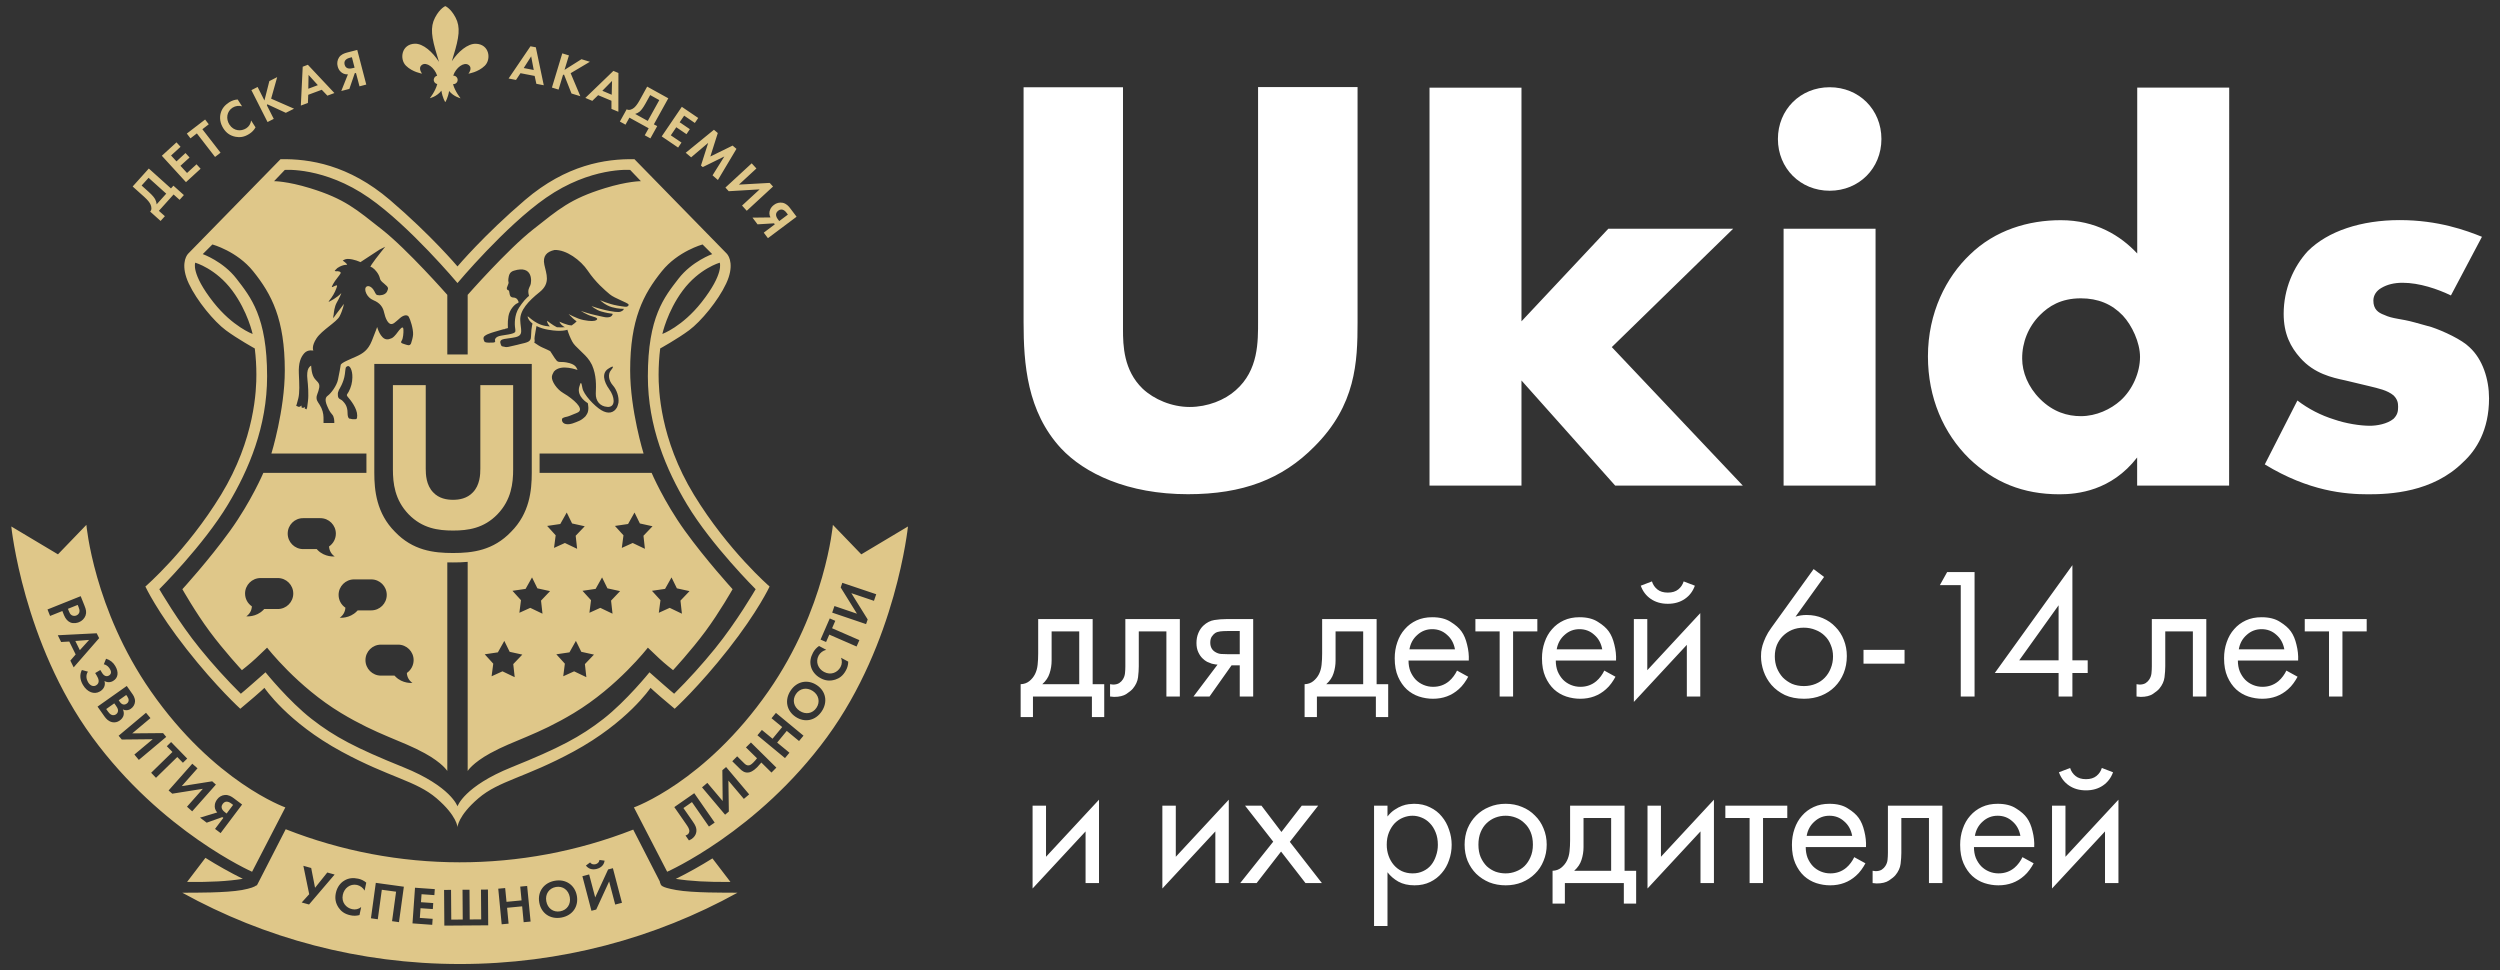 <?xml version="1.0" encoding="UTF-8"?> <svg xmlns="http://www.w3.org/2000/svg" width="201" height="78" viewBox="0 0 201 78" fill="none"><rect x="0" y="0" width="201" height="78" fill="#333333" stroke="none"/> <path d="M66.489 59.269C60.923 66.873 53.641 70.089 53.641 70.089L50.967 64.916C50.967 64.916 56.685 62.894 61.79 55.562C66.373 48.975 66.964 42.199 66.964 42.199L69.249 44.569L73 42.328C73 42.328 72.056 51.665 66.489 59.269ZM54.214 64.89L55.154 66.244C55.309 66.468 55.456 66.675 55.417 66.873C55.4 66.968 55.344 67.054 55.262 67.106C55.219 67.136 55.167 67.157 55.115 67.175L55.391 67.571C55.464 67.541 55.533 67.502 55.602 67.459C55.831 67.3 55.926 67.123 55.965 66.976C56.077 66.58 55.844 66.261 55.676 66.015L54.947 64.968L55.633 64.489L56.999 66.455L57.461 66.136L55.818 63.773L54.214 64.89ZM58.077 61.924L58.103 64.403L56.87 62.942L56.443 63.304L58.297 65.502L58.599 65.248L58.564 62.761L59.806 64.231L60.233 63.868L58.379 61.67L58.077 61.924ZM59.974 60.092L60.863 60.967C60.772 61.088 60.669 61.204 60.561 61.312C60.406 61.467 60.298 61.523 60.207 61.536C60.035 61.558 59.918 61.454 59.824 61.359L59.267 60.808L58.875 61.204L59.504 61.825C59.664 61.985 59.884 62.157 60.199 62.105C60.298 62.097 60.544 62.019 60.871 61.691C60.966 61.592 61.13 61.407 61.212 61.308L62.027 62.114L62.419 61.717L60.375 59.696L59.974 60.092ZM62.031 57.747L62.889 58.454L62.113 59.394L61.255 58.687L60.897 59.118L63.113 60.95L63.471 60.519L62.484 59.704L63.256 58.764L64.243 59.579L64.601 59.148L62.385 57.316L62.031 57.747ZM63.566 55.523C63.062 56.282 63.238 57.148 63.967 57.635C64.696 58.122 65.562 57.946 66.067 57.191C66.571 56.437 66.399 55.566 65.67 55.083C64.941 54.6 64.07 54.764 63.566 55.523ZM65.364 52.48C65.17 52.846 65.097 53.199 65.2 53.592C65.286 53.915 65.515 54.281 65.976 54.527C66.351 54.73 66.722 54.777 67.162 54.639C67.477 54.536 67.774 54.342 68.011 53.902C68.132 53.687 68.197 53.441 68.197 53.195L67.619 52.885C67.718 53.126 67.705 53.398 67.58 53.626C67.352 54.053 66.817 54.325 66.252 54.023C65.782 53.773 65.545 53.221 65.817 52.708C65.946 52.475 66.17 52.307 66.429 52.247L65.851 51.936C65.644 52.074 65.476 52.264 65.364 52.48ZM65.972 51.423L66.416 51.617L66.675 51.023L68.869 51.98L69.094 51.467L66.899 50.51L67.158 49.915L66.713 49.721L65.972 51.423ZM67.722 46.858L67.593 47.233L68.9 49.341L67.089 48.725L66.908 49.255L69.632 50.178L69.762 49.803L68.447 47.69L70.266 48.307L70.448 47.776L67.722 46.858ZM65.644 56.907C65.334 57.372 64.773 57.476 64.29 57.152C63.807 56.829 63.682 56.269 63.993 55.803C64.303 55.337 64.868 55.238 65.351 55.557C65.834 55.876 65.955 56.441 65.644 56.907ZM61.406 18.705L62.294 18.037L62.234 17.955L60.906 18.037L60.5 17.498L61.945 17.481C61.889 17.382 61.859 17.265 61.859 17.153C61.854 16.942 61.953 16.679 62.221 16.477C62.419 16.317 62.678 16.257 62.928 16.304C63.217 16.369 63.402 16.567 63.544 16.761L64.045 17.425L61.742 19.149L61.406 18.705ZM62.553 17.645L62.652 17.774L63.346 17.253L63.243 17.115C63.182 17.033 62.915 16.679 62.57 16.938C62.221 17.205 62.484 17.554 62.553 17.645ZM59.66 16.528L61.074 15.226L58.59 15.373L58.323 15.08L60.436 13.132L60.815 13.545L59.41 14.843L61.884 14.705L62.152 14.998L60.039 16.947L59.66 16.528ZM57.288 14.097L58.237 12.58L56.504 13.433L56.357 13.313L56.939 11.485L55.568 12.649L55.132 12.282L57.4 10.433L57.711 10.696L57.111 12.584L58.901 11.705L59.211 11.968L57.719 14.472L57.288 14.097ZM55.007 9.299L54.645 9.83L55.464 10.386L55.193 10.787L54.373 10.23L53.934 10.881L54.792 11.463L54.52 11.864L53.201 10.967L54.818 8.588L56.137 9.485L55.865 9.886L55.007 9.299ZM52.839 10.14L52.291 11.127L51.838 10.877L52.153 10.312L50.605 9.459L50.29 10.024L49.838 9.773L50.385 8.786C50.562 8.898 50.791 8.812 50.972 8.67C51.088 8.571 51.235 8.407 51.429 8.058L52.032 6.963L53.731 7.903L52.571 9.998L52.839 10.14ZM53.007 8.049L52.274 7.644L51.903 8.316C51.687 8.704 51.541 8.873 51.429 8.972C51.321 9.058 51.2 9.123 51.066 9.161L52.08 9.722L53.007 8.049ZM49.161 8.756V8.101L48.091 7.653L47.621 8.11L47.061 7.872L49.316 5.7L49.721 5.868L49.717 8.985L49.161 8.756ZM48.428 7.299L49.182 7.618L49.208 6.506L48.428 7.299ZM46.66 7.735L45.949 7.519L45.345 5.989L45.263 6.032L44.909 7.204L44.375 7.04L45.207 4.29L45.742 4.454L45.388 5.618L46.75 4.76L47.427 4.967L45.88 5.885L46.66 7.735ZM42.986 6.105L41.848 5.885L41.486 6.428L40.891 6.312L42.65 3.721L43.081 3.803L43.719 6.855L43.124 6.739L42.986 6.105ZM42.706 4.532L42.107 5.471L42.913 5.627L42.706 4.532ZM38.977 5.286C38.438 5.812 37.661 5.924 37.661 5.924C37.661 5.924 38.041 5.467 37.661 5.213C37.299 4.971 36.653 5.428 36.437 6.084H36.441C36.631 6.075 36.786 6.226 36.795 6.411C36.803 6.601 36.653 6.756 36.467 6.765C36.458 6.765 36.45 6.765 36.441 6.765H36.424C36.575 7.347 37.032 7.903 37.032 7.903C37.032 7.903 36.48 7.778 36.109 7.316C36.014 7.881 35.812 8.196 35.812 8.196H35.79C35.79 8.196 35.579 7.872 35.488 7.291C35.122 7.769 34.557 7.898 34.557 7.898C34.557 7.898 35.01 7.338 35.156 6.756C34.971 6.722 34.846 6.545 34.88 6.364C34.906 6.226 35.01 6.118 35.148 6.088C34.936 5.428 34.29 4.963 33.936 5.208C33.561 5.467 33.936 5.92 33.936 5.92C33.936 5.92 33.169 5.808 32.638 5.282C32.108 4.756 32.272 3.553 33.35 3.514C34.022 3.493 34.798 4.191 35.294 4.976C35.255 4.833 35.204 4.674 35.148 4.484C34.691 3.006 34.574 2.187 34.975 1.419C35.376 0.652 35.803 0.493 35.803 0.493C35.803 0.493 36.23 0.652 36.631 1.419C37.032 2.187 36.916 3.001 36.458 4.484C36.407 4.648 36.364 4.79 36.329 4.92C36.829 4.161 37.597 3.497 38.261 3.519C39.347 3.553 39.515 4.76 38.977 5.286ZM36.782 21.421C36.782 21.421 38.899 18.908 42.215 16.076C45.53 13.244 48.691 12.757 51.01 12.8C51.39 13.179 58.194 20.149 58.426 20.386C58.659 20.623 59.03 21.417 58.383 22.8C57.737 24.184 56.348 25.852 55.408 26.551C54.468 27.249 53.08 28.016 53.08 28.016C52.994 28.719 52.951 29.422 52.951 30.129C52.951 31.271 53.045 35.28 55.796 39.785C58.547 44.289 61.876 47.156 61.876 47.156C61.876 47.156 60.953 49.147 58.556 52.199C56.158 55.251 54.244 56.984 54.244 56.984C54.244 56.984 53.546 56.389 53.123 56.036C52.701 55.682 52.304 55.303 52.304 55.303C52.304 55.303 50.454 58.075 46.095 60.433C42.21 62.536 40.123 62.761 38.463 64.183C36.803 65.606 36.782 66.511 36.782 66.511C36.782 66.511 36.76 65.606 35.1 64.183C33.44 62.761 31.353 62.536 27.469 60.433C23.109 58.075 21.26 55.303 21.26 55.303C21.26 55.303 20.863 55.682 20.441 56.036C20.018 56.389 19.32 56.984 19.32 56.984C19.32 56.984 17.405 55.251 15.008 52.199C12.611 49.147 11.688 47.156 11.688 47.156C11.688 47.156 15.016 44.289 17.767 39.785C20.518 35.28 20.613 31.271 20.613 30.129C20.613 29.422 20.57 28.719 20.484 28.016C20.484 28.016 19.095 27.249 18.155 26.551C17.215 25.852 15.827 24.184 15.18 22.8C14.534 21.417 14.904 20.623 15.137 20.386C15.37 20.149 22.174 13.179 22.553 12.8C24.873 12.757 28.033 13.244 31.349 16.076C34.665 18.908 36.782 21.421 36.782 21.421ZM56.4 24.309C58.241 21.973 57.866 21.119 57.866 21.119C57.866 21.119 56.206 21.593 54.891 23.361C53.645 25.038 53.252 26.852 53.252 26.852C53.252 26.852 54.856 26.266 56.4 24.309ZM17.164 24.309C18.707 26.266 20.311 26.852 20.311 26.852C20.311 26.852 19.919 25.038 18.673 23.361C17.358 21.593 15.698 21.119 15.698 21.119C15.698 21.119 15.322 21.973 17.164 24.309ZM17.077 19.654L16.301 20.43C16.301 20.43 17.935 21.007 19.018 22.412C20.156 23.891 21.475 25.469 21.475 30.258C21.475 34.284 20.009 37.758 18.328 40.56C16.349 43.854 12.809 47.371 12.809 47.371C12.809 47.371 14.352 50.031 16.086 52.156C17.112 53.419 18.207 54.631 19.363 55.777C19.363 55.777 19.88 55.35 20.268 55.001C20.708 54.605 21.346 54.053 21.346 54.053C21.346 54.053 23.209 56.364 25.054 57.803C26.899 59.243 28.611 60.144 32.427 61.683C36.264 63.23 36.782 64.83 36.782 64.83C36.782 64.83 37.299 63.23 41.137 61.683C44.953 60.144 46.664 59.243 48.51 57.803C50.355 56.364 52.218 54.053 52.218 54.053C52.218 54.053 52.856 54.605 53.296 55.001C53.684 55.35 54.201 55.777 54.201 55.777C55.357 54.631 56.452 53.419 57.478 52.156C59.211 50.031 60.755 47.371 60.755 47.371C60.755 47.371 57.215 43.854 55.236 40.56C53.554 37.758 52.088 34.284 52.088 30.258C52.088 25.469 53.408 23.891 54.546 22.412C55.628 21.007 57.262 20.43 57.262 20.43L56.486 19.654C56.486 19.654 54.507 20.192 53.209 21.809C51.722 23.658 50.665 25.667 50.665 29.784C50.665 32.978 51.743 36.465 51.743 36.465H43.383V38.017H52.39C52.39 38.017 53.369 40.319 55.063 42.673C56.758 45.026 58.901 47.371 58.901 47.371C58.901 47.371 57.853 49.225 56.702 50.777C55.551 52.329 54.115 53.88 54.115 53.88C54.115 53.88 53.459 53.372 52.994 52.932C52.563 52.523 52.088 52.07 52.088 52.07C52.088 52.07 49.661 55.208 46.138 57.329C43.18 59.109 41.322 59.51 39.412 60.562C37.985 61.347 37.601 61.985 37.601 61.985V45.173C37.204 45.212 36.812 45.22 36.42 45.22C36.269 45.22 36.114 45.22 35.963 45.216V61.985C35.963 61.985 35.579 61.347 34.152 60.562C32.242 59.51 30.383 59.109 27.425 57.329C23.903 55.208 21.475 52.07 21.475 52.07C21.475 52.07 21.001 52.523 20.57 52.932C20.104 53.372 19.449 53.88 19.449 53.88C19.449 53.88 18.013 52.329 16.862 50.777C15.711 49.225 14.663 47.371 14.663 47.371C14.663 47.371 16.806 45.026 18.5 42.673C20.195 40.319 21.174 38.017 21.174 38.017H29.461V36.465H21.82C21.82 36.465 22.898 32.978 22.898 29.784C22.898 25.667 21.842 23.658 20.354 21.809C19.056 20.192 17.077 19.654 17.077 19.654ZM43.379 23.49C42.469 24.214 41.801 24.956 41.827 25.732C41.852 26.508 42.133 26.956 41.438 27.111C40.744 27.266 40.132 27.18 40.231 27.585C40.266 27.719 40.296 27.788 40.335 27.827C40.369 27.844 40.408 27.857 40.447 27.866C40.494 27.861 40.537 27.87 40.58 27.887C40.589 27.891 40.602 27.896 40.611 27.9C40.701 27.909 40.792 27.904 40.882 27.887C41.098 27.84 41.365 27.775 41.607 27.719C41.663 27.702 41.723 27.684 41.788 27.672C42.439 27.525 42.684 27.473 42.693 27.068C42.702 26.663 42.741 26.331 42.779 26.163C42.797 26.081 42.809 26.038 42.814 26.016C42.598 25.848 42.482 25.671 42.434 25.516C42.327 25.18 42.848 26.029 43.857 26.206C43.948 26.223 44.12 26.236 44.206 26.249C44.129 26.137 43.987 25.99 43.987 25.792C43.987 25.792 44.457 26.158 44.771 26.309C44.987 26.326 45.198 26.326 45.414 26.309C45.259 26.219 45.06 26.081 44.974 25.861C44.974 25.861 45.617 26.167 45.966 26.163C46.388 25.87 46.354 25.818 46.354 25.818C46.354 25.818 46.289 25.844 45.724 25.262C45.672 25.21 46.341 25.62 46.914 25.732C47.492 25.844 47.803 25.831 47.949 25.732C48.096 25.633 48.014 25.542 47.604 25.43C47.194 25.318 46.699 24.999 46.699 24.999C46.699 24.999 47.436 25.253 47.906 25.344C48.376 25.434 48.63 25.533 48.855 25.516C49.079 25.499 49.174 25.443 49.243 25.301C49.312 25.158 49.191 25.288 48.337 25.042C47.919 24.921 47.561 24.611 47.561 24.611C48.027 24.775 48.501 24.904 48.984 24.999C49.721 25.141 49.868 25.089 50.019 24.999C50.17 24.908 50.148 24.826 50.148 24.826C50.148 24.826 49.751 24.852 49.2 24.697C48.648 24.542 48.251 24.137 48.251 24.137C48.251 24.137 48.941 24.447 49.631 24.568C50.217 24.671 50.364 24.689 50.459 24.632C50.519 24.589 50.558 24.538 50.536 24.482C50.476 24.335 49.424 23.994 49.027 23.663C48.63 23.331 47.884 22.693 47.259 21.766C46.69 20.917 45.526 20.063 44.582 20.098C43.956 20.24 43.616 20.58 43.767 21.292C43.918 22.02 44.288 22.766 43.379 23.49ZM40.878 22.8C40.787 23.029 40.749 23.145 40.749 23.145C40.749 23.145 40.727 23.292 40.835 23.318C40.943 23.343 40.943 23.451 40.964 23.576C40.986 23.701 41.003 23.908 41.266 23.921C41.529 23.934 41.602 24.063 41.654 24.18C41.706 24.296 41.749 24.322 41.568 24.395C41.387 24.469 40.968 24.883 40.878 25.43C40.787 25.977 40.852 26.383 40.835 26.378C40.831 26.378 40.727 26.404 40.585 26.443C40.58 26.456 40.576 26.465 40.576 26.465C40.576 26.465 40.533 26.469 40.468 26.473C40.244 26.534 39.964 26.615 39.757 26.68C39.576 26.732 39.399 26.792 39.222 26.865C39.175 26.891 39.127 26.913 39.08 26.934C38.985 26.99 38.916 27.046 38.89 27.111C38.821 27.284 38.977 27.499 38.977 27.499C39.162 27.577 39.434 27.542 39.623 27.542C39.895 27.547 39.796 27.37 39.796 27.37C39.796 27.37 39.74 27.068 40.313 26.982C40.749 26.917 41.076 26.861 41.218 26.809C41.369 26.758 41.469 26.71 41.434 26.508C41.391 26.262 41.313 25.594 41.607 24.956C41.719 24.71 42.124 24.154 42.383 23.921C42.434 23.874 42.486 23.831 42.534 23.788C42.525 23.766 42.521 23.736 42.512 23.706C42.417 23.318 42.538 23.158 42.641 22.93C42.745 22.701 42.892 21.266 41.305 21.766C40.951 21.878 40.912 22.158 40.874 22.412C40.835 22.667 40.925 22.675 40.878 22.8ZM29.409 23.102C29.547 22.913 29.823 23.012 30.012 23.275C30.159 23.477 30.172 23.654 30.319 23.719C30.37 23.727 30.444 23.736 30.521 23.744C30.827 23.732 31.056 23.607 31.134 23.4C31.211 23.188 31.293 23.132 30.875 22.796C30.457 22.46 30.616 22.447 30.444 22.106C30.271 21.766 29.952 21.468 29.797 21.46C29.672 21.456 30.629 20.261 30.97 19.839L30.526 20.063L28.978 21.076C28.978 21.076 28.465 20.817 27.943 20.817C27.757 20.817 27.555 20.947 27.555 20.947C27.555 20.947 27.835 21.145 27.9 21.248C27.964 21.352 27.684 21.18 27.124 21.55L26.908 21.766L27.007 21.818C27.02 21.813 27.029 21.813 27.037 21.809C27.124 21.787 27.46 21.822 27.382 21.981C27.305 22.141 26.951 22.512 26.779 22.843C26.705 22.986 26.671 23.059 26.675 23.081L26.744 23.072C26.774 23.059 26.817 23.038 26.869 23.012C27.081 22.913 27.167 22.882 27.042 23.184C26.912 23.538 26.723 23.865 26.481 24.154C26.455 24.201 26.429 24.249 26.412 24.279C26.585 24.197 27.081 23.943 27.43 23.576C27.482 23.52 27.288 23.956 27.085 24.309C26.882 24.663 26.843 25.128 26.826 25.301C26.822 25.339 26.813 25.378 26.8 25.413C26.796 25.477 26.792 25.538 26.792 25.585C26.813 25.555 26.839 25.52 26.873 25.473C27.167 25.051 27.499 24.667 27.607 24.482C27.714 24.296 27.55 24.96 27.305 25.43C27.059 25.9 25.89 26.534 25.451 27.197C25.011 27.861 25.192 28.189 25.192 28.189C25.192 28.189 24.748 28.077 24.459 28.404C24.17 28.732 23.989 29.189 24.028 30.042C24.067 30.896 24.097 31.564 23.985 32.025C23.873 32.486 23.812 32.629 23.812 32.629L24.028 32.715C24.093 32.711 24.157 32.681 24.2 32.629C24.261 32.547 24.243 32.758 24.243 32.758L24.373 32.801L24.502 32.715V32.844L24.644 32.913C24.666 32.862 24.683 32.81 24.696 32.754C24.709 32.642 24.731 32.478 24.761 32.241C24.826 31.741 24.765 30.926 24.718 30.517C24.67 30.107 24.705 29.779 24.804 29.611C24.903 29.443 25.02 29.396 25.02 29.396C25.02 29.396 25.024 29.991 25.235 30.344C25.446 30.693 25.735 30.741 25.666 31.163C25.597 31.586 25.429 31.749 25.451 32.025C25.472 32.301 25.666 32.422 25.839 32.801C26.011 33.181 26.015 33.504 26.011 33.75C26.007 33.995 26.011 34.008 26.011 34.008H26.878C26.882 33.844 26.873 33.495 26.701 33.319C26.555 33.155 26.442 32.965 26.36 32.762C26.36 32.758 26.356 32.758 26.356 32.758C26.119 32.245 26.123 31.969 26.356 31.81C26.589 31.65 27.072 31.029 27.175 30.517C27.279 30.004 27.369 29.538 27.391 29.353C27.413 29.167 28.111 28.904 28.641 28.663C29.172 28.422 29.59 28.159 29.892 27.413C30.194 26.667 30.323 26.292 30.323 26.292C30.323 26.292 30.582 27.253 31.099 27.284C31.142 27.288 31.185 27.284 31.228 27.279C31.328 27.253 31.422 27.223 31.517 27.18C31.767 27.029 31.931 26.745 32.091 26.551C32.324 26.27 32.423 26.258 32.436 26.508C32.449 26.758 32.41 27.21 32.306 27.37C32.203 27.529 32.211 27.581 32.522 27.672C32.772 27.745 32.923 27.84 33.044 27.624C33.117 27.404 33.199 27.124 33.212 26.896C33.238 26.452 32.983 25.663 32.867 25.473C32.75 25.283 32.462 25.318 32.177 25.559C32.03 25.684 31.888 25.822 31.763 25.913C31.707 25.964 31.647 26.008 31.573 26.033C31.207 26.18 30.974 25.542 30.883 25.128C30.793 24.714 30.573 24.361 30.021 24.137C29.469 23.913 29.271 23.292 29.409 23.102ZM28.029 31.508C28.223 31.15 28.327 30.749 28.331 30.344C28.344 29.758 28.124 29.361 27.943 29.439C27.762 29.517 27.796 29.547 27.727 30.085C27.641 30.758 27.253 31.336 27.253 31.336C27.193 31.551 27.145 31.508 27.167 31.81C27.188 32.111 27.391 32.068 27.555 32.241C27.719 32.413 27.943 32.659 27.943 33.189C27.943 33.732 28.158 33.663 28.158 33.663C28.253 33.698 28.357 33.711 28.46 33.706C28.641 33.698 28.719 33.745 28.719 33.405C28.719 32.827 28.176 32.155 27.986 31.939C27.796 31.724 27.926 31.706 28.029 31.508ZM27.313 49.665C27.313 49.665 28.102 49.751 28.689 49.147C28.715 49.121 28.736 49.1 28.758 49.074H29.849C30.534 49.074 31.095 48.518 31.095 47.828C31.095 47.143 30.538 46.583 29.849 46.583H28.469C27.783 46.583 27.223 47.139 27.223 47.828C27.223 48.242 27.425 48.626 27.77 48.858C27.753 49.186 27.585 49.484 27.313 49.665ZM33.255 53.074C33.255 52.385 32.699 51.829 32.009 51.829H30.629C29.944 51.829 29.383 52.385 29.383 53.074C29.383 53.76 29.939 54.32 30.629 54.32H31.72C31.741 54.342 31.763 54.368 31.785 54.389C32.371 54.993 33.16 54.906 33.16 54.906C32.888 54.725 32.724 54.428 32.712 54.105C33.048 53.872 33.255 53.488 33.255 53.074ZM30.094 29.258V38.022C30.094 39.435 30.276 41.276 31.754 42.755C33.19 44.259 34.85 44.462 36.424 44.462C37.998 44.462 39.658 44.259 41.093 42.755C42.577 41.272 42.754 39.435 42.754 38.022V29.258H30.094ZM39.524 54.372L40.399 53.975L41.382 54.445L41.266 53.393L41.995 52.63L40.977 52.406L40.546 51.527L40.029 52.449L38.972 52.605L39.658 53.359L39.524 54.372ZM44.224 47.526L43.206 47.302L42.775 46.423L42.258 47.346L41.201 47.501L41.887 48.255L41.758 49.268L42.633 48.871L43.616 49.341L43.499 48.289L44.224 47.526ZM44.543 44.052L45.418 43.656L46.401 44.125L46.285 43.074L47.013 42.311L45.996 42.086L45.565 41.207L45.047 42.13L43.991 42.285L44.676 43.039L44.543 44.052ZM45.285 54.372L46.16 53.975L47.143 54.445L47.026 53.393L47.755 52.63L46.737 52.406L46.302 51.527L45.785 52.449L44.728 52.605L45.414 53.359L45.285 54.372ZM49.855 47.526L48.837 47.302L48.406 46.423L47.889 47.346L46.832 47.501L47.518 48.255L47.389 49.268L48.264 48.871L49.247 49.341L49.13 48.289L49.855 47.526ZM49.993 44.052L50.868 43.656L51.851 44.125L51.735 43.074L52.463 42.311L51.446 42.086L51.015 41.207L50.497 42.13L49.441 42.285L50.127 43.039L49.993 44.052ZM52.968 49.268L53.843 48.871L54.826 49.341L54.71 48.289L55.438 47.526L54.421 47.302L53.99 46.423L53.472 47.346L52.416 47.501L53.102 48.255L52.968 49.268ZM44.534 29.874C44.448 30.017 44.379 30.172 44.37 30.301C44.349 30.663 44.767 31.297 45.276 31.594C45.353 31.642 45.431 31.689 45.509 31.741C45.543 31.762 45.578 31.784 45.621 31.81C46.44 32.379 46.957 32.969 46.397 33.189C45.836 33.409 45.763 33.474 45.448 33.534C45.444 33.534 45.444 33.534 45.44 33.534C45.366 33.556 45.297 33.581 45.233 33.62C45.138 33.685 45.142 34.021 45.491 34.094C45.841 34.168 46.25 33.969 46.569 33.836C46.737 33.767 46.923 33.62 47.074 33.469C47.104 33.418 47.134 33.366 47.173 33.319C47.406 32.995 47.259 32.413 47.259 32.413C47.259 32.413 46.354 31.909 46.569 31.12C46.699 30.646 46.737 30.698 46.828 31.206C46.919 31.715 47.772 32.629 48.337 32.974C48.889 33.31 49.359 33.211 49.613 32.741C49.661 32.62 49.7 32.499 49.725 32.374C49.782 31.905 49.579 31.327 49.281 30.991C48.906 30.568 48.88 30.06 49.109 29.784C49.337 29.508 49.406 29.318 48.893 29.654C48.38 29.991 48.527 30.667 48.98 31.293C49.424 31.9 49.501 32.676 48.936 32.715C48.906 32.719 48.876 32.719 48.85 32.715C48.837 32.715 48.824 32.711 48.811 32.711C48.247 32.672 47.88 32.241 47.902 31.637C47.928 30.999 47.962 30.18 47.6 29.353C47.596 29.344 47.591 29.331 47.583 29.318C47.531 29.219 47.475 29.12 47.41 29.016C46.975 28.374 46.242 27.917 46.005 27.456C45.845 27.154 45.716 26.835 45.617 26.508C45.617 26.508 45.168 26.71 44.064 26.508C43.741 26.456 43.43 26.357 43.133 26.215C43.129 26.266 43.103 26.357 43.073 26.551C43.008 26.943 42.943 27.223 42.986 27.37C42.995 27.43 42.982 27.49 42.952 27.542C43.142 27.676 43.43 27.866 43.59 27.93C43.84 28.029 44.237 28.232 44.237 28.232C44.237 28.232 44.457 28.568 44.608 28.805C44.629 28.827 44.651 28.848 44.668 28.878C44.875 29.215 45.013 29.047 45.53 29.137C46.337 29.279 46.341 29.59 46.436 29.741C46.466 29.779 45.116 29.206 44.534 29.874ZM19.802 49.553C19.802 49.553 20.591 49.639 21.178 49.035C21.204 49.009 21.225 48.988 21.242 48.966H22.333C23.019 48.966 23.579 48.41 23.579 47.721C23.579 47.035 23.023 46.475 22.333 46.475H20.949C20.264 46.475 19.703 47.031 19.703 47.721C19.703 48.134 19.906 48.518 20.251 48.751C20.238 49.074 20.074 49.371 19.802 49.553ZM23.131 42.901C23.131 43.587 23.687 44.147 24.377 44.147H25.468C25.489 44.169 25.511 44.194 25.533 44.22C26.119 44.824 26.908 44.737 26.908 44.737C26.636 44.556 26.473 44.259 26.455 43.936C26.796 43.703 27.003 43.319 27.003 42.906C27.003 42.22 26.447 41.66 25.757 41.66H24.377C23.687 41.655 23.131 42.211 23.131 42.901ZM29.668 15.903C26.067 13.399 22.898 13.662 22.898 13.662L22.036 14.567C22.036 14.567 23.092 14.563 24.925 15.127C27.719 15.985 28.641 16.826 30.702 18.447C32.763 20.067 35.963 23.706 35.963 23.706V28.499H37.601V23.706C37.601 23.706 40.8 20.067 42.861 18.447C44.922 16.826 45.845 15.985 48.639 15.127C50.471 14.563 51.528 14.567 51.528 14.567L50.665 13.662C50.665 13.662 47.496 13.399 43.896 15.903C40.615 18.184 36.782 22.757 36.782 22.757C36.782 22.757 32.949 18.184 29.668 15.903ZM41.257 30.965V37.737C41.257 38.832 41.119 40.19 39.99 41.354C38.895 42.483 37.623 42.656 36.424 42.656C35.225 42.656 33.958 42.483 32.858 41.354C31.729 40.19 31.59 38.836 31.59 37.737V30.965H34.229V37.668C34.229 38.164 34.264 39.004 34.829 39.586C35.29 40.082 35.924 40.185 36.424 40.185C36.924 40.185 37.554 40.082 38.019 39.586C38.584 39.004 38.619 38.164 38.619 37.668V30.965H41.257ZM28.62 5.864L28.521 5.89L28.089 7.148L27.438 7.316L27.973 5.976C27.857 5.989 27.744 5.971 27.637 5.928C27.438 5.851 27.231 5.661 27.149 5.338C27.081 5.092 27.119 4.833 27.257 4.618C27.425 4.372 27.684 4.282 27.917 4.221L28.723 4.014L29.448 6.799L28.904 6.941L28.62 5.864ZM28.292 4.601L28.124 4.644C28.025 4.67 27.598 4.782 27.706 5.196C27.814 5.618 28.24 5.506 28.348 5.48L28.508 5.441L28.292 4.601ZM25.869 7.217L24.782 7.622L24.756 8.278L24.187 8.489L24.338 5.364L24.752 5.208L26.887 7.48L26.322 7.691L25.869 7.217ZM24.808 6.023L24.787 7.135L25.554 6.847L24.808 6.023ZM22.98 9.071L21.488 8.381L21.458 8.467L22.01 9.558L21.51 9.812L20.212 7.247L20.712 6.993L21.26 8.079L21.656 6.519L22.286 6.2L21.799 7.933L23.64 8.739L22.98 9.071ZM20.044 10.765C19.621 11.037 19.268 11.058 18.94 10.998C18.487 10.907 18.19 10.683 17.957 10.321C17.677 9.881 17.655 9.45 17.737 9.123C17.836 8.73 18.073 8.454 18.418 8.23C18.625 8.097 18.862 8.015 19.108 7.997L19.462 8.549C19.207 8.476 18.931 8.51 18.703 8.653C18.216 8.963 18.155 9.567 18.444 10.015C18.789 10.549 19.389 10.575 19.794 10.317C20.014 10.179 20.16 9.946 20.19 9.687L20.544 10.239C20.428 10.455 20.255 10.631 20.044 10.765ZM17.733 12.278L17.289 12.618L15.827 10.726L15.314 11.123L15.021 10.739L16.491 9.61L16.784 9.993L16.271 10.39L17.733 12.278ZM14.913 12.304L15.241 12.662L14.508 13.33L15.038 13.907L15.801 13.209L16.129 13.567L14.952 14.645L13.011 12.524L14.189 11.446L14.516 11.804L13.753 12.502L14.189 12.976L14.913 12.304ZM13.943 14.929L14.784 15.683L14.439 16.067L13.956 15.636L12.774 16.951L13.257 17.382L12.912 17.765L12.072 17.011C12.222 16.865 12.188 16.623 12.089 16.412C12.02 16.274 11.89 16.097 11.597 15.83L10.666 14.994L11.964 13.55L13.745 15.149L13.943 14.929ZM11.947 14.295L11.386 14.916L11.955 15.429C12.287 15.726 12.416 15.908 12.485 16.041C12.546 16.162 12.585 16.3 12.589 16.433L13.365 15.571L11.947 14.295ZM22.941 64.916L20.268 70.089C20.268 70.089 12.986 66.873 7.419 59.269C1.853 51.665 0.909 42.328 0.909 42.328L4.66 44.569L6.945 42.199C6.945 42.199 7.536 48.975 12.119 55.562C17.224 62.894 22.941 64.916 22.941 64.916ZM16.62 66.144L17.875 65.696L17.957 65.757L17.289 66.644L17.737 66.981L19.466 64.683L18.802 64.183C18.608 64.037 18.375 63.894 18.082 63.916C17.828 63.937 17.599 64.071 17.453 64.278C17.254 64.545 17.233 64.825 17.293 65.028C17.328 65.14 17.388 65.239 17.465 65.321L16.081 65.739L16.62 66.144ZM13.852 63.812L16.31 63.42L15.034 64.86L15.452 65.231L17.358 63.08L17.06 62.817L14.611 63.205L15.879 61.773L15.46 61.403L13.555 63.554L13.852 63.812ZM12.541 62.536L14.253 60.864L14.706 61.325L15.051 60.989L13.757 59.661L13.412 59.997L13.865 60.459L12.153 62.131L12.541 62.536ZM6.798 48.708L6.488 47.932L3.819 49.001L4.026 49.522L5.013 49.126L5.147 49.462C5.272 49.768 5.449 49.953 5.656 50.044C5.94 50.165 6.238 50.066 6.341 50.027C6.587 49.932 6.781 49.742 6.876 49.496C6.971 49.229 6.919 49.009 6.798 48.708ZM7.773 50.915L4.647 51.074L4.914 51.617L5.569 51.579L6.083 52.617L5.656 53.113L5.923 53.656L7.971 51.307L7.773 50.915ZM9.269 53.549C9.109 53.264 8.842 53.053 8.527 52.962L8.346 53.411C8.618 53.462 8.769 53.669 8.838 53.79C8.98 54.027 8.941 54.204 8.76 54.312C8.557 54.432 8.351 54.342 8.2 54.087L8.066 53.868L7.652 54.113L7.786 54.333C7.906 54.531 8.07 54.898 7.73 55.1C7.544 55.212 7.281 55.178 7.079 54.846C6.941 54.613 6.88 54.277 7.07 54.001L6.583 53.868C6.397 54.221 6.415 54.644 6.673 55.075C7.014 55.644 7.566 55.872 8.036 55.592C8.338 55.415 8.506 55.105 8.398 54.751C8.614 54.881 8.885 54.881 9.101 54.743C9.497 54.51 9.566 54.049 9.269 53.549ZM10.601 55.734L10.192 55.152L7.842 56.812L8.398 57.601C8.545 57.807 8.726 57.993 9.01 58.062C9.226 58.109 9.45 58.062 9.627 57.928C9.752 57.842 9.916 57.682 9.946 57.45C9.967 57.307 9.942 57.165 9.877 57.04C10.088 57.144 10.338 57.122 10.524 56.98C10.713 56.851 10.834 56.648 10.856 56.419C10.877 56.113 10.696 55.863 10.601 55.734ZM11.739 57.307L9.536 59.153L9.791 59.459L12.278 59.433L10.804 60.666L11.162 61.097L13.365 59.247L13.111 58.941L10.631 58.963L12.097 57.734L11.739 57.307ZM10.192 56.57C9.894 56.782 9.683 56.501 9.635 56.432L9.545 56.303L10.149 55.876L10.243 56.01C10.368 56.195 10.403 56.415 10.192 56.57ZM9.338 57.424C9.23 57.506 9.088 57.527 8.963 57.471C8.829 57.411 8.739 57.286 8.678 57.204L8.54 57.006L9.187 56.549L9.308 56.717C9.377 56.816 9.459 56.932 9.485 57.062C9.51 57.2 9.454 57.342 9.338 57.424ZM7.165 51.449L6.419 52.273L6.057 51.535L7.165 51.449ZM6.139 49.484C6.018 49.535 5.884 49.527 5.768 49.466C5.638 49.389 5.587 49.259 5.548 49.16L5.462 48.949L6.246 48.634L6.32 48.815C6.371 48.94 6.415 49.078 6.384 49.216C6.35 49.337 6.259 49.436 6.139 49.484ZM18.604 64.61L18.742 64.713L18.22 65.407L18.091 65.308C18 65.239 17.651 64.976 17.91 64.627C18.168 64.282 18.517 64.545 18.604 64.61ZM15.042 70.908L16.517 68.972C17.483 69.58 18.487 70.14 19.522 70.658C18.323 70.852 16.931 70.929 15.042 70.908ZM57.28 69.015L58.728 70.908C56.883 70.925 55.512 70.847 54.335 70.662C55.352 70.158 56.331 69.61 57.28 69.015ZM20.617 71.179C20.626 71.184 20.639 71.188 20.648 71.197L20.703 71.089C20.721 71.063 20.734 71.033 20.747 71.007L22.971 66.67C31.948 70.205 41.93 70.218 50.911 66.701L53.05 70.873C53.05 70.916 53.058 70.96 53.08 70.998C53.166 71.166 53.037 71.317 54.373 71.559C55.693 71.796 58.392 71.77 59.297 71.774C52.679 75.43 45.073 77.507 36.976 77.507C28.878 77.507 21.273 75.43 14.654 71.774C15.663 71.774 18.186 71.787 19.449 71.559C20.165 71.425 20.471 71.3 20.617 71.179ZM48.195 69.14C48.169 69.395 47.936 69.468 47.884 69.481C47.833 69.494 47.596 69.55 47.445 69.339L47.108 69.589C47.294 69.843 47.6 69.959 47.979 69.86C48.359 69.761 48.57 69.511 48.609 69.196L48.195 69.14ZM47.552 73.227L47.936 73.128L48.975 70.869L49.462 72.727L50.006 72.585L49.277 69.804L48.893 69.903L47.854 72.153L47.367 70.304L46.824 70.447L47.552 73.227ZM43.357 72.563C43.508 73.425 44.232 73.934 45.129 73.774C46.026 73.615 46.531 72.891 46.38 72.028C46.229 71.166 45.5 70.653 44.608 70.813C43.715 70.972 43.202 71.701 43.357 72.563ZM40.335 74.313L40.891 74.261L40.77 72.986L41.982 72.869L42.102 74.145L42.659 74.093L42.383 71.231L41.827 71.283L41.934 72.391L40.723 72.507L40.615 71.399L40.059 71.451L40.335 74.313ZM35.725 74.421L39.252 74.395L39.231 71.52L38.67 71.524L38.688 73.917L37.765 73.925L37.748 71.533L37.187 71.537L37.204 73.93L36.282 73.938L36.264 71.546L35.704 71.55L35.725 74.421ZM34.751 74.356L34.785 73.874L33.755 73.8L33.811 73.02L34.798 73.089L34.833 72.606L33.846 72.537L33.893 71.895L34.923 71.968L34.958 71.485L33.367 71.373L33.164 74.24L34.751 74.356ZM30.375 73.908L30.698 71.537L31.845 71.692L31.521 74.063L32.078 74.141L32.47 71.291L30.215 70.981L29.823 73.83L30.375 73.908ZM27.227 72.981C27.417 73.253 27.684 73.486 28.176 73.589C28.417 73.645 28.667 73.636 28.904 73.572L29.038 72.929C28.835 73.093 28.568 73.158 28.314 73.098C27.839 72.998 27.43 72.559 27.563 71.938C27.671 71.421 28.137 71.033 28.702 71.149C28.96 71.21 29.185 71.373 29.314 71.606L29.448 70.964C29.258 70.804 29.034 70.692 28.792 70.645C28.387 70.559 28.025 70.589 27.68 70.8C27.391 70.972 27.106 71.296 26.999 71.809C26.917 72.227 26.968 72.597 27.227 72.981ZM24.847 72.722L26.904 70.313L26.313 70.149L25.33 71.378L25.02 69.787L24.39 69.61L24.86 71.895L24.256 72.559L24.847 72.722ZM44.694 71.313C45.246 71.214 45.707 71.554 45.81 72.128C45.914 72.701 45.591 73.171 45.039 73.27C44.487 73.369 44.025 73.033 43.922 72.46C43.819 71.886 44.142 71.412 44.694 71.313Z" fill="#DFC789"></path> <path d="M82.296 7V25.918C82.296 29.242 82.571 33.079 85.298 36.038C87.196 38.069 90.661 39.734 95.511 39.734C99.904 39.734 103.089 38.532 105.682 35.897C109.014 32.573 109.148 29.108 109.148 25.918V7H101.149V25.785C101.149 27.45 101.198 29.762 99.349 31.378C98.471 32.166 97.086 32.721 95.652 32.721C94.218 32.721 92.784 32.116 91.863 31.245C90.338 29.769 90.289 27.78 90.289 26.487V7.014H82.296V7ZM114.933 7.042V39.045H122.327V30.591L129.863 39.045H140.125L129.588 27.907L139.345 18.392H129.307L122.327 25.834V7.049H114.933V7.042ZM143.401 18.392V39.045H150.795V18.392H143.401ZM142.944 11.174C142.944 13.529 144.743 15.335 147.105 15.335C149.467 15.335 151.266 13.536 151.266 11.174C151.266 8.813 149.467 7.014 147.105 7.014C144.743 7.014 142.944 8.82 142.944 11.174ZM179.228 7.042H171.833V20.38C170.491 18.947 168.509 17.703 165.683 17.703C163.096 17.703 160.411 18.49 158.38 20.472C156.482 22.271 155.006 25.138 155.006 28.652C155.006 31.983 156.257 34.843 158.33 36.874C160.32 38.771 162.625 39.741 165.585 39.741C167.019 39.741 169.746 39.467 171.826 36.783V39.045H179.221L179.228 7.042ZM167.3 33.459C166.238 33.459 165.078 33.135 164.017 32.074C163.047 31.104 162.583 29.903 162.583 28.841C162.569 27.527 163.082 26.262 164.017 25.328C164.713 24.632 165.683 23.985 167.3 23.985C168.684 23.985 169.795 24.449 170.674 25.37C171.412 26.157 172.058 27.541 172.058 28.694C172.058 29.945 171.461 31.329 170.484 32.208C169.704 32.903 168.551 33.459 167.3 33.459ZM182.089 37.338C185.646 39.509 188.563 39.741 190.411 39.741C192.119 39.741 195.585 39.601 198.038 37.155C199.099 36.185 200.119 34.569 200.119 32.025C200.119 30.5 199.613 28.884 198.544 27.914C197.947 27.317 196.464 26.621 195.494 26.297L194.151 25.925C192.998 25.602 192.394 25.651 191.698 25.321C191.192 25.138 190.819 24.857 190.819 24.168C190.819 23.754 191.051 23.381 191.466 23.149C191.93 22.875 192.485 22.735 193.174 22.735C194.516 22.735 195.993 23.241 197.054 23.754L199.549 19.038C198.298 18.532 196.035 17.696 192.942 17.696C189.849 17.696 187.164 18.574 185.547 20.191C184.395 21.442 183.607 23.241 183.607 25.229C183.607 26.846 184.163 27.907 184.95 28.785C186.06 30.036 187.494 30.359 188.556 30.584L190.496 31.048C191.234 31.231 191.93 31.371 192.436 31.786C192.759 32.109 192.808 32.383 192.808 32.707C192.808 33.079 192.759 33.353 192.436 33.676C191.93 34.091 191.093 34.232 190.538 34.232C189.751 34.232 188.598 34.049 187.67 33.726C186.602 33.395 185.604 32.882 184.711 32.201L182.089 37.338Z" fill="white"></path> <path d="M87.85 49.775V55.01H88.78V57.65H87.79V56H83.05V57.65H82.06V55.01C82.33 55 82.56 54.92 82.75 54.77C82.95 54.61 83.105 54.42 83.215 54.2C83.325 53.98 83.395 53.73 83.425 53.45C83.455 53.17 83.47 52.87 83.47 52.55V49.775H87.85ZM86.77 50.765H84.55V53.105C84.55 53.465 84.495 53.81 84.385 54.14C84.285 54.46 84.09 54.75 83.8 55.01H86.77V50.765ZM94.859 56H93.778V50.765H91.558V53.57C91.558 53.83 91.538 54.125 91.499 54.455C91.459 54.775 91.319 55.08 91.079 55.37C90.978 55.49 90.808 55.63 90.569 55.79C90.329 55.95 89.999 56.03 89.579 56.03C89.528 56.03 89.474 56.025 89.413 56.015C89.353 56.015 89.299 56.01 89.249 56V55.01C89.349 55.03 89.428 55.04 89.489 55.04C89.689 55.04 89.853 55 89.984 54.92C90.114 54.83 90.209 54.735 90.269 54.635C90.368 54.485 90.428 54.32 90.448 54.14C90.469 53.95 90.478 53.76 90.478 53.57V49.775H94.859V56ZM97.891 53.435C97.871 53.435 97.816 53.43 97.726 53.42C97.646 53.41 97.546 53.39 97.426 53.36C97.316 53.32 97.191 53.27 97.051 53.21C96.921 53.14 96.801 53.05 96.691 52.94C96.561 52.82 96.446 52.655 96.346 52.445C96.246 52.235 96.196 51.985 96.196 51.695C96.196 51.405 96.246 51.14 96.346 50.9C96.446 50.66 96.581 50.46 96.751 50.3C97.021 50.05 97.316 49.9 97.636 49.85C97.956 49.8 98.271 49.775 98.581 49.775H100.756V56H99.676V53.495H99.016L97.246 56H95.956L97.891 53.435ZM99.676 50.735H98.671C98.451 50.735 98.261 50.745 98.101 50.765C97.941 50.785 97.806 50.83 97.696 50.9C97.606 50.96 97.516 51.055 97.426 51.185C97.346 51.305 97.306 51.465 97.306 51.665C97.306 52.005 97.436 52.255 97.696 52.415C97.856 52.515 98.021 52.57 98.191 52.58C98.371 52.59 98.526 52.595 98.656 52.595H99.676V50.735ZM110.68 49.775V55.01H111.61V57.65H110.62V56H105.88V57.65H104.89V55.01C105.16 55 105.39 54.92 105.58 54.77C105.78 54.61 105.935 54.42 106.045 54.2C106.155 53.98 106.225 53.73 106.255 53.45C106.285 53.17 106.3 52.87 106.3 52.55V49.775H110.68ZM109.6 50.765H107.38V53.105C107.38 53.465 107.325 53.81 107.215 54.14C107.115 54.46 106.92 54.75 106.63 55.01H109.6V50.765ZM118.045 54.41C117.955 54.58 117.845 54.755 117.715 54.935C117.585 55.115 117.44 55.275 117.28 55.415C116.71 55.925 116.02 56.18 115.21 56.18C114.83 56.18 114.455 56.12 114.085 56C113.725 55.88 113.4 55.69 113.11 55.43C112.82 55.16 112.585 54.82 112.405 54.41C112.225 54 112.135 53.505 112.135 52.925C112.135 52.465 112.205 52.035 112.345 51.635C112.485 51.225 112.685 50.875 112.945 50.585C113.205 50.285 113.52 50.05 113.89 49.88C114.26 49.71 114.68 49.625 115.15 49.625C115.76 49.625 116.255 49.75 116.635 50C117.025 50.24 117.315 50.495 117.505 50.765C117.705 51.045 117.855 51.4 117.955 51.83C118.065 52.26 118.11 52.685 118.09 53.105H113.245C113.245 53.425 113.295 53.715 113.395 53.975C113.505 54.235 113.65 54.46 113.83 54.65C114.01 54.83 114.22 54.97 114.46 55.07C114.7 55.17 114.955 55.22 115.225 55.22C115.715 55.22 116.14 55.07 116.5 54.77C116.64 54.65 116.765 54.515 116.875 54.365C116.985 54.215 117.075 54.065 117.145 53.915L118.045 54.41ZM116.98 52.205C116.89 51.715 116.675 51.325 116.335 51.035C116.005 50.735 115.61 50.585 115.15 50.585C114.69 50.585 114.29 50.74 113.95 51.05C113.61 51.35 113.4 51.735 113.32 52.205H116.98ZM121.652 50.765V56H120.572V50.765H118.622V49.775H123.602V50.765H121.652ZM129.885 54.41C129.795 54.58 129.685 54.755 129.555 54.935C129.425 55.115 129.28 55.275 129.12 55.415C128.55 55.925 127.86 56.18 127.05 56.18C126.67 56.18 126.295 56.12 125.925 56C125.565 55.88 125.24 55.69 124.95 55.43C124.66 55.16 124.425 54.82 124.245 54.41C124.065 54 123.975 53.505 123.975 52.925C123.975 52.465 124.045 52.035 124.185 51.635C124.325 51.225 124.525 50.875 124.785 50.585C125.045 50.285 125.36 50.05 125.73 49.88C126.1 49.71 126.52 49.625 126.99 49.625C127.6 49.625 128.095 49.75 128.475 50C128.865 50.24 129.155 50.495 129.345 50.765C129.545 51.045 129.695 51.4 129.795 51.83C129.905 52.26 129.95 52.685 129.93 53.105H125.085C125.085 53.425 125.135 53.715 125.235 53.975C125.345 54.235 125.49 54.46 125.67 54.65C125.85 54.83 126.06 54.97 126.3 55.07C126.54 55.17 126.795 55.22 127.065 55.22C127.555 55.22 127.98 55.07 128.34 54.77C128.48 54.65 128.605 54.515 128.715 54.365C128.825 54.215 128.915 54.065 128.985 53.915L129.885 54.41ZM128.82 52.205C128.73 51.715 128.515 51.325 128.175 51.035C127.845 50.735 127.45 50.585 126.99 50.585C126.53 50.585 126.13 50.74 125.79 51.05C125.45 51.35 125.24 51.735 125.16 52.205H128.82ZM132.442 49.775V53.885L136.702 49.295V56H135.622V51.845L131.362 56.435V49.775H132.442ZM132.817 46.745C132.897 47.005 133.042 47.22 133.252 47.39C133.462 47.56 133.742 47.645 134.092 47.645C134.442 47.645 134.722 47.56 134.932 47.39C135.142 47.22 135.287 47.005 135.367 46.745L136.267 47.09C136.107 47.54 135.837 47.895 135.457 48.155C135.077 48.415 134.622 48.545 134.092 48.545C133.562 48.545 133.107 48.415 132.727 48.155C132.347 47.895 132.077 47.54 131.917 47.09L132.817 46.745ZM146.655 46.385L144.36 49.58C144.64 49.49 144.935 49.445 145.245 49.445C145.725 49.445 146.16 49.53 146.55 49.7C146.95 49.87 147.29 50.105 147.57 50.405C147.86 50.695 148.085 51.045 148.245 51.455C148.405 51.855 148.485 52.285 148.485 52.745C148.485 53.245 148.4 53.705 148.23 54.125C148.06 54.545 147.82 54.91 147.51 55.22C147.21 55.52 146.85 55.755 146.43 55.925C146.01 56.095 145.55 56.18 145.05 56.18C144.46 56.18 143.945 56.08 143.505 55.88C143.075 55.67 142.715 55.4 142.425 55.07C142.145 54.74 141.935 54.375 141.795 53.975C141.655 53.565 141.585 53.165 141.585 52.775C141.585 52.685 141.59 52.565 141.6 52.415C141.62 52.255 141.655 52.08 141.705 51.89C141.765 51.69 141.85 51.47 141.96 51.23C142.07 50.99 142.22 50.74 142.41 50.48L145.815 45.755L146.655 46.385ZM145.035 55.16C145.375 55.16 145.69 55.1 145.98 54.98C146.27 54.86 146.515 54.695 146.715 54.485C146.925 54.265 147.085 54.01 147.195 53.72C147.315 53.43 147.375 53.115 147.375 52.775C147.375 52.445 147.315 52.14 147.195 51.86C147.085 51.57 146.925 51.325 146.715 51.125C146.505 50.915 146.255 50.755 145.965 50.645C145.675 50.525 145.36 50.465 145.02 50.465C144.68 50.465 144.365 50.525 144.075 50.645C143.795 50.765 143.55 50.93 143.34 51.14C143.14 51.34 142.98 51.58 142.86 51.86C142.75 52.14 142.695 52.445 142.695 52.775C142.695 53.105 142.75 53.415 142.86 53.705C142.98 53.995 143.14 54.25 143.34 54.47C143.55 54.68 143.795 54.85 144.075 54.98C144.365 55.1 144.685 55.16 145.035 55.16ZM149.826 52.25H153.126V53.36H149.826V52.25ZM157.645 47.045H155.965L156.55 45.995H158.755V56H157.645V47.045ZM166.621 53.09H167.851V54.11H166.621V56H165.511V54.11H160.381L166.621 45.44V53.09ZM165.511 53.09V48.665L162.346 53.09H165.511ZM177.387 56H176.307V50.765H174.087V53.57C174.087 53.83 174.067 54.125 174.027 54.455C173.987 54.775 173.847 55.08 173.607 55.37C173.507 55.49 173.337 55.63 173.097 55.79C172.857 55.95 172.527 56.03 172.107 56.03C172.057 56.03 172.002 56.025 171.942 56.015C171.882 56.015 171.827 56.01 171.777 56V55.01C171.877 55.03 171.957 55.04 172.017 55.04C172.217 55.04 172.382 55 172.512 54.92C172.642 54.83 172.737 54.735 172.797 54.635C172.897 54.485 172.957 54.32 172.977 54.14C172.997 53.95 173.007 53.76 173.007 53.57V49.775H177.387V56ZM184.725 54.41C184.635 54.58 184.525 54.755 184.395 54.935C184.265 55.115 184.12 55.275 183.96 55.415C183.39 55.925 182.7 56.18 181.89 56.18C181.51 56.18 181.135 56.12 180.765 56C180.405 55.88 180.08 55.69 179.79 55.43C179.5 55.16 179.265 54.82 179.085 54.41C178.905 54 178.815 53.505 178.815 52.925C178.815 52.465 178.885 52.035 179.025 51.635C179.165 51.225 179.365 50.875 179.625 50.585C179.885 50.285 180.2 50.05 180.57 49.88C180.94 49.71 181.36 49.625 181.83 49.625C182.44 49.625 182.935 49.75 183.315 50C183.705 50.24 183.995 50.495 184.185 50.765C184.385 51.045 184.535 51.4 184.635 51.83C184.745 52.26 184.79 52.685 184.77 53.105H179.925C179.925 53.425 179.975 53.715 180.075 53.975C180.185 54.235 180.33 54.46 180.51 54.65C180.69 54.83 180.9 54.97 181.14 55.07C181.38 55.17 181.635 55.22 181.905 55.22C182.395 55.22 182.82 55.07 183.18 54.77C183.32 54.65 183.445 54.515 183.555 54.365C183.665 54.215 183.755 54.065 183.825 53.915L184.725 54.41ZM183.66 52.205C183.57 51.715 183.355 51.325 183.015 51.035C182.685 50.735 182.29 50.585 181.83 50.585C181.37 50.585 180.97 50.74 180.63 51.05C180.29 51.35 180.08 51.735 180 52.205H183.66ZM188.332 50.765V56H187.252V50.765H185.302V49.775H190.282V50.765H188.332ZM84.1 64.775V68.885L88.36 64.295V71H87.28V66.845L83.02 71.435V64.775H84.1ZM94.534 64.775V68.885L98.794 64.295V71H97.714V66.845L93.454 71.435V64.775H94.534ZM102.367 67.67L100.102 64.775H101.422L103.027 66.89L104.662 64.775H105.982L103.702 67.685L106.282 71H104.962L102.997 68.465L101.032 71H99.712L102.367 67.67ZM111.554 74.45H110.474V64.775H111.554V65.645C111.734 65.415 111.924 65.235 112.124 65.105C112.334 64.965 112.534 64.86 112.724 64.79C112.914 64.72 113.094 64.675 113.264 64.655C113.434 64.635 113.574 64.625 113.684 64.625C114.174 64.625 114.604 64.72 114.974 64.91C115.354 65.09 115.669 65.335 115.919 65.645C116.179 65.955 116.374 66.31 116.504 66.71C116.644 67.1 116.714 67.505 116.714 67.925C116.714 68.355 116.644 68.765 116.504 69.155C116.374 69.545 116.179 69.89 115.919 70.19C115.669 70.49 115.359 70.73 114.989 70.91C114.619 71.09 114.199 71.18 113.729 71.18C113.219 71.18 112.784 71.08 112.424 70.88C112.074 70.68 111.784 70.43 111.554 70.13V74.45ZM113.579 70.22C113.889 70.22 114.169 70.16 114.419 70.04C114.679 69.92 114.894 69.755 115.064 69.545C115.234 69.335 115.364 69.09 115.454 68.81C115.554 68.53 115.604 68.235 115.604 67.925C115.604 67.545 115.544 67.21 115.424 66.92C115.304 66.62 115.149 66.375 114.959 66.185C114.769 65.985 114.549 65.835 114.299 65.735C114.059 65.635 113.814 65.585 113.564 65.585C113.314 65.585 113.064 65.635 112.814 65.735C112.564 65.835 112.339 65.985 112.139 66.185C111.949 66.385 111.794 66.63 111.674 66.92C111.554 67.21 111.494 67.54 111.494 67.91C111.494 68.23 111.544 68.53 111.644 68.81C111.744 69.09 111.884 69.335 112.064 69.545C112.244 69.755 112.459 69.92 112.709 70.04C112.969 70.16 113.259 70.22 113.579 70.22ZM121.055 71.18C120.585 71.18 120.145 71.1 119.735 70.94C119.335 70.77 118.985 70.54 118.685 70.25C118.395 69.96 118.165 69.615 117.995 69.215C117.835 68.815 117.755 68.38 117.755 67.91C117.755 67.44 117.835 67.005 117.995 66.605C118.165 66.205 118.395 65.86 118.685 65.57C118.985 65.27 119.335 65.04 119.735 64.88C120.135 64.71 120.575 64.625 121.055 64.625C121.535 64.625 121.975 64.71 122.375 64.88C122.775 65.04 123.12 65.27 123.41 65.57C123.71 65.86 123.94 66.205 124.1 66.605C124.27 67.005 124.355 67.44 124.355 67.91C124.355 68.38 124.27 68.815 124.1 69.215C123.94 69.615 123.71 69.96 123.41 70.25C123.12 70.54 122.77 70.77 122.36 70.94C121.96 71.1 121.525 71.18 121.055 71.18ZM121.055 65.585C120.765 65.585 120.49 65.635 120.23 65.735C119.97 65.835 119.735 65.985 119.525 66.185C119.325 66.375 119.165 66.615 119.045 66.905C118.925 67.195 118.865 67.53 118.865 67.91C118.865 68.29 118.925 68.625 119.045 68.915C119.175 69.205 119.34 69.45 119.54 69.65C119.75 69.84 119.985 69.985 120.245 70.085C120.505 70.175 120.775 70.22 121.055 70.22C121.335 70.22 121.605 70.17 121.865 70.07C122.135 69.97 122.37 69.825 122.57 69.635C122.77 69.435 122.93 69.195 123.05 68.915C123.18 68.625 123.245 68.29 123.245 67.91C123.245 67.53 123.185 67.195 123.065 66.905C122.945 66.615 122.78 66.375 122.57 66.185C122.37 65.985 122.135 65.835 121.865 65.735C121.605 65.635 121.335 65.585 121.055 65.585ZM130.616 64.775V70.01H131.546V72.65H130.556V71H125.816V72.65H124.826V70.01C125.096 70 125.326 69.92 125.516 69.77C125.716 69.61 125.871 69.42 125.981 69.2C126.091 68.98 126.161 68.73 126.191 68.45C126.221 68.17 126.236 67.87 126.236 67.55V64.775H130.616ZM129.536 65.765H127.316V68.105C127.316 68.465 127.261 68.81 127.151 69.14C127.051 69.46 126.856 69.75 126.566 70.01H129.536V65.765ZM133.54 64.775V68.885L137.8 64.295V71H136.72V66.845L132.46 71.435V64.775H133.54ZM141.748 65.765V71H140.668V65.765H138.718V64.775H143.698V65.765H141.748ZM149.981 69.41C149.891 69.58 149.781 69.755 149.651 69.935C149.521 70.115 149.376 70.275 149.216 70.415C148.646 70.925 147.956 71.18 147.146 71.18C146.766 71.18 146.391 71.12 146.021 71C145.661 70.88 145.336 70.69 145.046 70.43C144.756 70.16 144.521 69.82 144.341 69.41C144.161 69 144.071 68.505 144.071 67.925C144.071 67.465 144.141 67.035 144.281 66.635C144.421 66.225 144.621 65.875 144.881 65.585C145.141 65.285 145.456 65.05 145.826 64.88C146.196 64.71 146.616 64.625 147.086 64.625C147.696 64.625 148.191 64.75 148.571 65C148.961 65.24 149.251 65.495 149.441 65.765C149.641 66.045 149.791 66.4 149.891 66.83C150.001 67.26 150.046 67.685 150.026 68.105H145.181C145.181 68.425 145.231 68.715 145.331 68.975C145.441 69.235 145.586 69.46 145.766 69.65C145.946 69.83 146.156 69.97 146.396 70.07C146.636 70.17 146.891 70.22 147.161 70.22C147.651 70.22 148.076 70.07 148.436 69.77C148.576 69.65 148.701 69.515 148.811 69.365C148.921 69.215 149.011 69.065 149.081 68.915L149.981 69.41ZM148.916 67.205C148.826 66.715 148.611 66.325 148.271 66.035C147.941 65.735 147.546 65.585 147.086 65.585C146.626 65.585 146.226 65.74 145.886 66.05C145.546 66.35 145.336 66.735 145.256 67.205H148.916ZM156.168 71H155.088V65.765H152.868V68.57C152.868 68.83 152.848 69.125 152.808 69.455C152.768 69.775 152.628 70.08 152.388 70.37C152.288 70.49 152.118 70.63 151.878 70.79C151.638 70.95 151.308 71.03 150.888 71.03C150.838 71.03 150.783 71.025 150.723 71.015C150.663 71.015 150.608 71.01 150.558 71V70.01C150.658 70.03 150.738 70.04 150.798 70.04C150.998 70.04 151.163 70 151.293 69.92C151.423 69.83 151.518 69.735 151.578 69.635C151.678 69.485 151.738 69.32 151.758 69.14C151.778 68.95 151.788 68.76 151.788 68.57V64.775H156.168V71ZM163.506 69.41C163.416 69.58 163.306 69.755 163.176 69.935C163.046 70.115 162.901 70.275 162.741 70.415C162.171 70.925 161.481 71.18 160.671 71.18C160.291 71.18 159.916 71.12 159.546 71C159.186 70.88 158.861 70.69 158.571 70.43C158.281 70.16 158.046 69.82 157.866 69.41C157.686 69 157.596 68.505 157.596 67.925C157.596 67.465 157.666 67.035 157.806 66.635C157.946 66.225 158.146 65.875 158.406 65.585C158.666 65.285 158.981 65.05 159.351 64.88C159.721 64.71 160.141 64.625 160.611 64.625C161.221 64.625 161.716 64.75 162.096 65C162.486 65.24 162.776 65.495 162.966 65.765C163.166 66.045 163.316 66.4 163.416 66.83C163.526 67.26 163.571 67.685 163.551 68.105H158.706C158.706 68.425 158.756 68.715 158.856 68.975C158.966 69.235 159.111 69.46 159.291 69.65C159.471 69.83 159.681 69.97 159.921 70.07C160.161 70.17 160.416 70.22 160.686 70.22C161.176 70.22 161.601 70.07 161.961 69.77C162.101 69.65 162.226 69.515 162.336 69.365C162.446 69.215 162.536 69.065 162.606 68.915L163.506 69.41ZM162.441 67.205C162.351 66.715 162.136 66.325 161.796 66.035C161.466 65.735 161.071 65.585 160.611 65.585C160.151 65.585 159.751 65.74 159.411 66.05C159.071 66.35 158.861 66.735 158.781 67.205H162.441ZM166.063 64.775V68.885L170.323 64.295V71H169.243V66.845L164.983 71.435V64.775H166.063ZM166.438 61.745C166.518 62.005 166.663 62.22 166.873 62.39C167.083 62.56 167.363 62.645 167.713 62.645C168.063 62.645 168.343 62.56 168.553 62.39C168.763 62.22 168.908 62.005 168.988 61.745L169.888 62.09C169.728 62.54 169.458 62.895 169.078 63.155C168.698 63.415 168.243 63.545 167.713 63.545C167.183 63.545 166.728 63.415 166.348 63.155C165.968 62.895 165.698 62.54 165.538 62.09L166.438 61.745Z" fill="white"></path> </svg> 